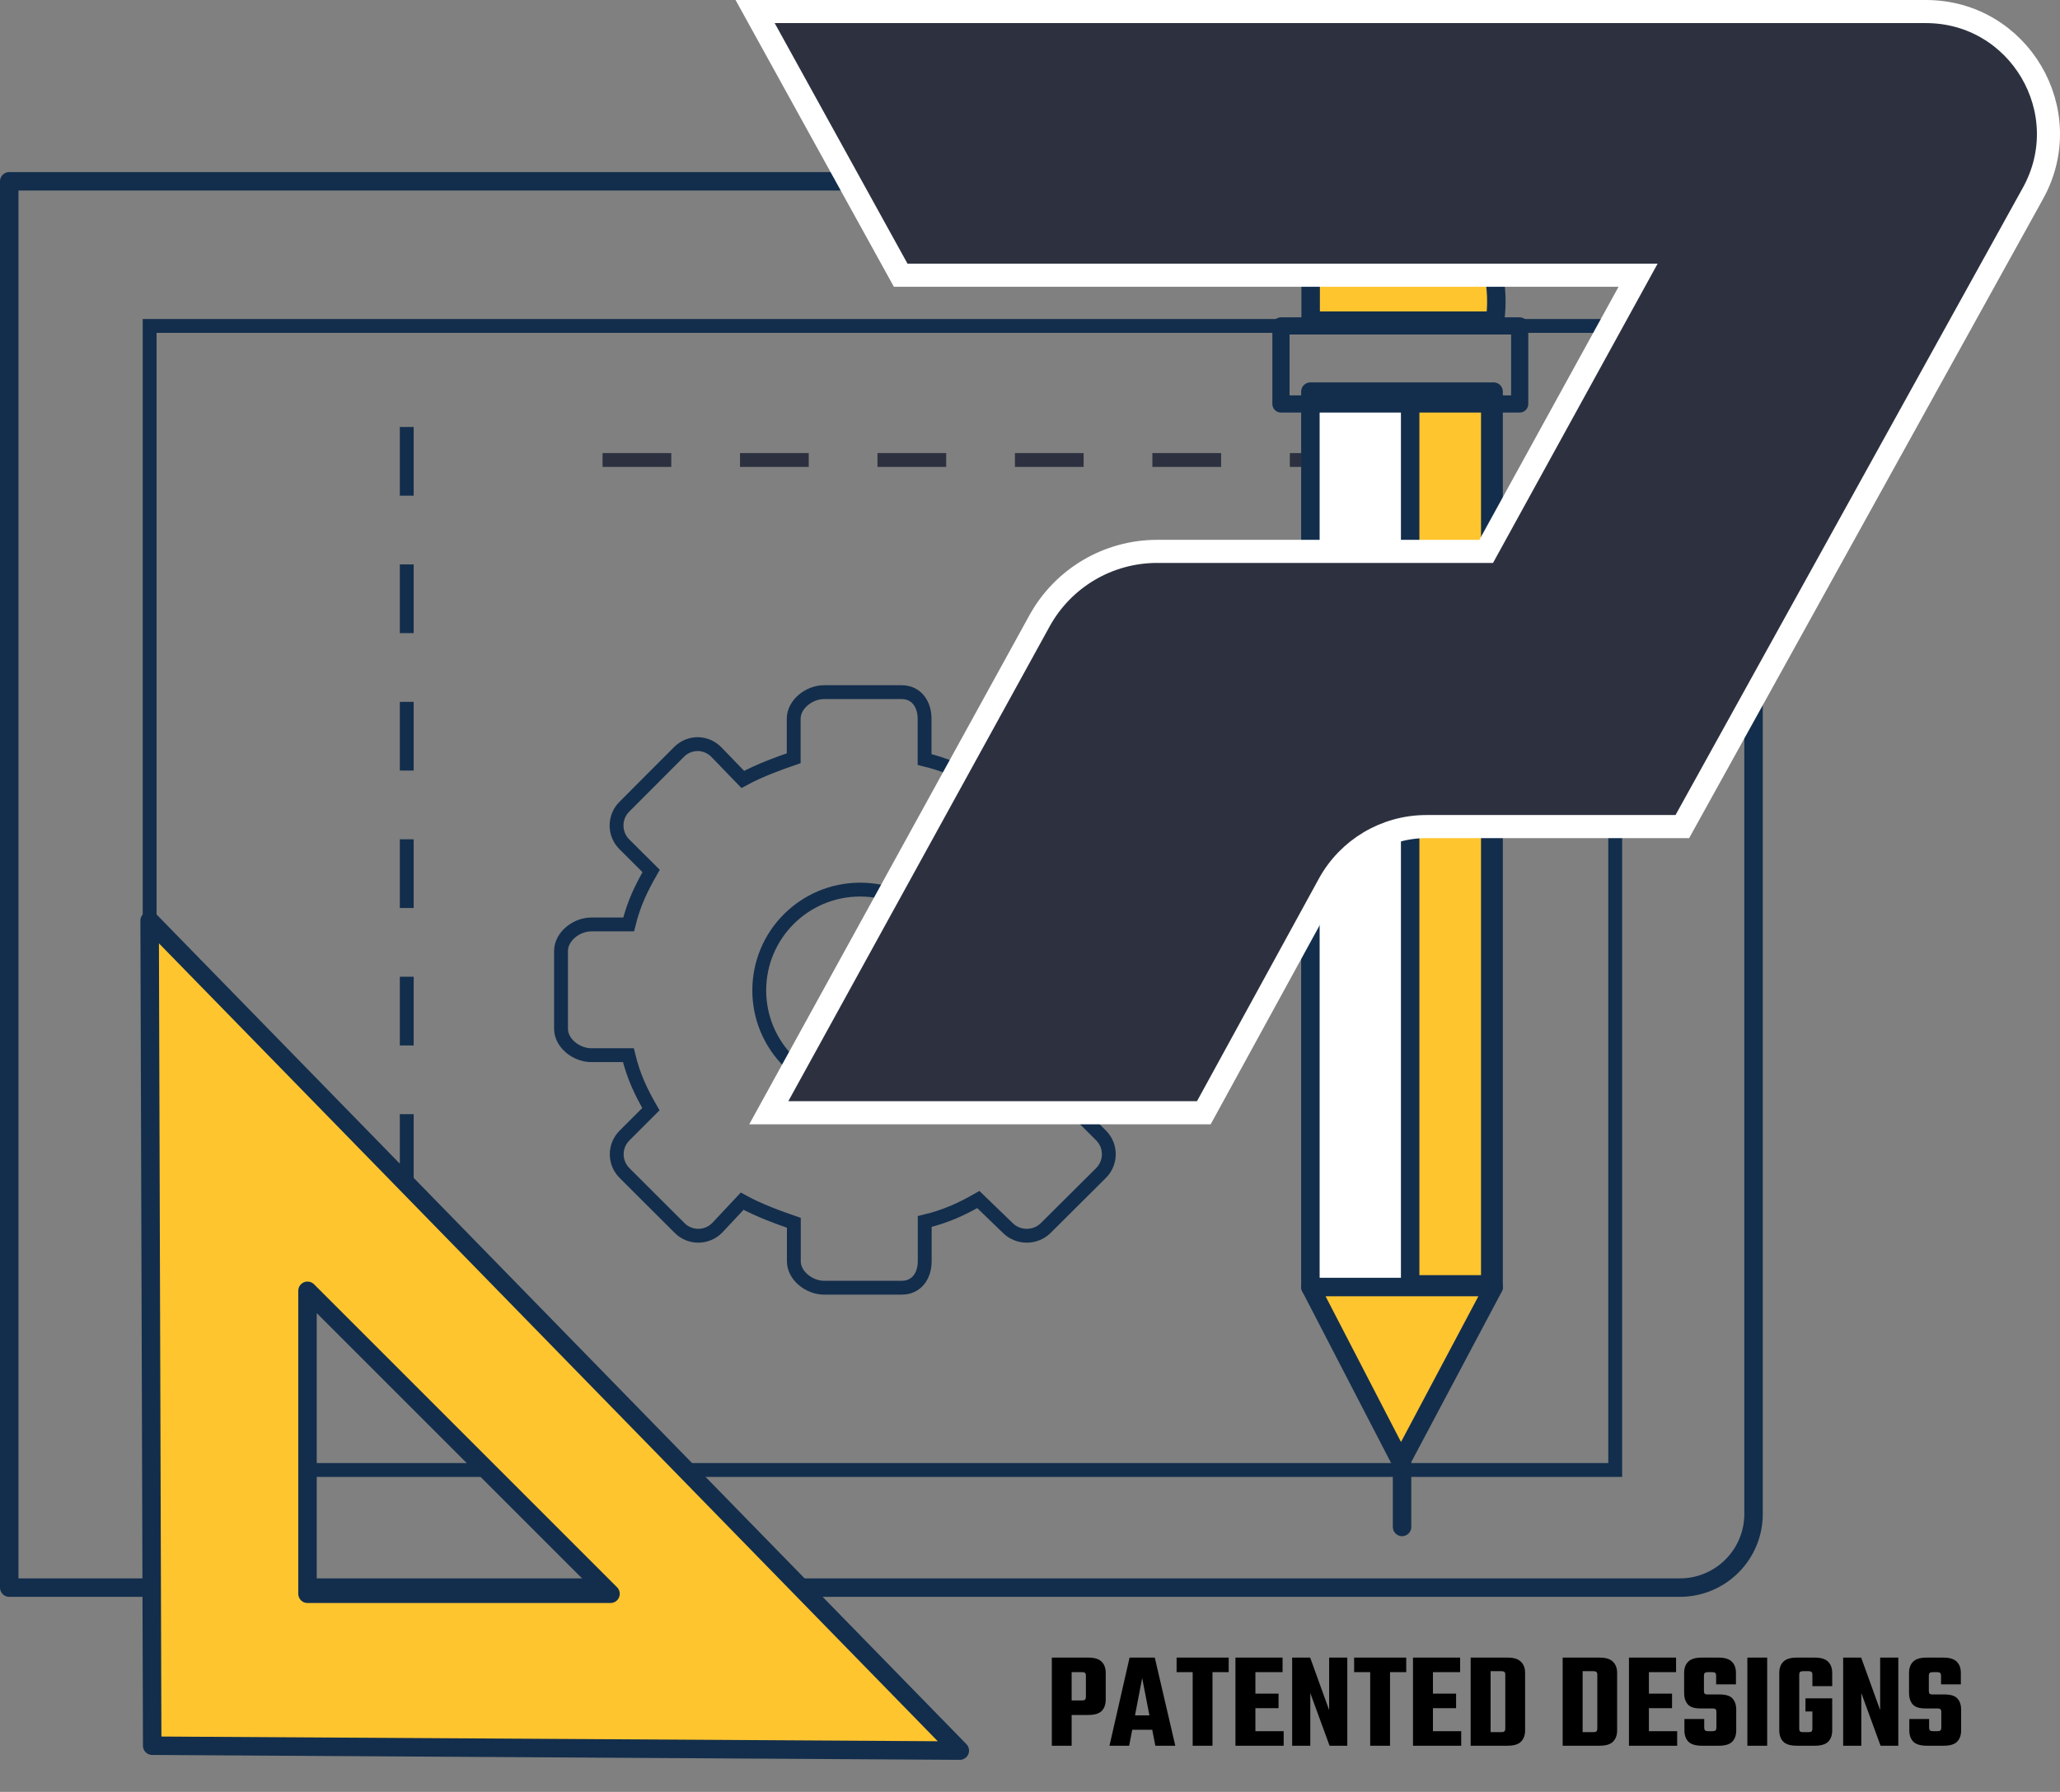 <svg xmlns="http://www.w3.org/2000/svg" width="446" height="388" viewBox="0 0 446 388" fill="none"><rect x="0" y="0" width="446" height="388" fill="#808080" stroke="none"/><path d="M235.105 367.44V362.82C235.105 362.54 235.045 362.35 234.925 362.25C234.825 362.13 234.625 362.07 234.325 362.07H228.955V358.92H235.615C236.975 358.92 237.945 359.22 238.525 359.82C239.105 360.4 239.395 361.21 239.395 362.25V368.01C239.395 369.05 239.105 369.87 238.525 370.47C237.945 371.05 236.975 371.34 235.615 371.34H229.315V368.19H234.325C234.625 368.19 234.825 368.13 234.925 368.01C235.045 367.89 235.105 367.7 235.105 367.44ZM227.725 358.92H232.015V378H227.725V358.92ZM251.487 371.43V374.55H243.177V371.43H251.487ZM254.457 378H250.137L247.287 363.36L244.467 378H240.207L244.557 358.92H250.017L254.457 378ZM258.219 360.18H262.509V378H258.219V360.18ZM266.019 358.92V362.07H254.739V358.92H266.019ZM267.481 358.92H271.801V378H267.481V358.92ZM276.811 366.72V369.87H269.461V366.72H276.811ZM277.681 358.92V362.07H269.191V358.92H277.681ZM277.921 374.85V378H269.191V374.85H277.921ZM287.767 358.92H291.697V378H287.857L283.687 366.6V378H279.757V358.92H283.657L287.767 370.29V358.92ZM296.656 360.18H300.946V378H296.656V360.18ZM304.456 358.92V362.07H293.176V358.92H304.456ZM305.919 358.92H310.239V378H305.919V358.92ZM315.249 366.72V369.87H307.899V366.72H315.249ZM316.119 358.92V362.07H307.629V358.92H316.119ZM316.359 374.85V378H307.629V374.85H316.359ZM325.904 366.57V362.61C325.904 362.33 325.844 362.14 325.724 362.04C325.604 361.92 325.394 361.86 325.094 361.86H319.994V358.92H326.384C327.744 358.92 328.714 359.22 329.294 359.82C329.894 360.4 330.194 361.21 330.194 362.25V366.57H325.904ZM325.904 374.31V366.09H330.194V374.67C330.194 375.71 329.894 376.53 329.294 377.13C328.714 377.71 327.744 378 326.384 378H319.994V375.06H325.094C325.394 375.06 325.604 375 325.724 374.88C325.844 374.76 325.904 374.57 325.904 374.31ZM318.404 358.92H322.724V378H318.404V358.92ZM345.826 366.57V362.61C345.826 362.33 345.766 362.14 345.646 362.04C345.526 361.92 345.316 361.86 345.016 361.86H339.916V358.92H346.306C347.666 358.92 348.636 359.22 349.216 359.82C349.816 360.4 350.116 361.21 350.116 362.25V366.57H345.826ZM345.826 374.31V366.09H350.116V374.67C350.116 375.71 349.816 376.53 349.216 377.13C348.636 377.71 347.666 378 346.306 378H339.916V375.06H345.016C345.316 375.06 345.526 375 345.646 374.88C345.766 374.76 345.826 374.57 345.826 374.31ZM338.326 358.92H342.646V378H338.326V358.92ZM352.676 358.92H356.996V378H352.676V358.92ZM362.006 366.72V369.87H354.656V366.72H362.006ZM362.876 358.92V362.07H354.386V358.92H362.876ZM363.116 374.85V378H354.386V374.85H363.116ZM371.612 374.1V370.65C371.612 370.39 371.552 370.21 371.432 370.11C371.312 369.99 371.102 369.93 370.802 369.93H368.162C366.842 369.93 365.922 369.63 365.402 369.03C364.882 368.41 364.622 367.59 364.622 366.57V362.25C364.622 361.21 364.912 360.4 365.492 359.82C366.072 359.22 367.042 358.92 368.402 358.92H372.062C373.422 358.92 374.392 359.22 374.972 359.82C375.552 360.4 375.842 361.21 375.842 362.25V364.71H371.552V362.82C371.552 362.54 371.492 362.35 371.372 362.25C371.252 362.13 371.042 362.07 370.742 362.07H369.722C369.422 362.07 369.212 362.13 369.092 362.25C368.972 362.35 368.912 362.54 368.912 362.82V366.18C368.912 366.44 368.972 366.63 369.092 366.75C369.212 366.85 369.422 366.9 369.722 366.9H372.302C373.642 366.9 374.572 367.19 375.092 367.77C375.632 368.35 375.902 369.16 375.902 370.2V374.67C375.902 375.71 375.612 376.53 375.032 377.13C374.452 377.71 373.482 378 372.122 378H368.492C367.132 378 366.152 377.71 365.552 377.13C364.972 376.53 364.682 375.71 364.682 374.67V372.21H368.972V374.1C368.972 374.36 369.032 374.55 369.152 374.67C369.272 374.79 369.482 374.85 369.782 374.85H370.802C371.102 374.85 371.312 374.79 371.432 374.67C371.552 374.55 371.612 374.36 371.612 374.1ZM378.313 358.92H382.603V378H378.313V358.92ZM389.542 362.61V374.31C389.542 374.59 389.602 374.79 389.722 374.91C389.842 375.01 390.052 375.06 390.352 375.06H391.072V378H389.032C387.672 378 386.692 377.71 386.092 377.13C385.512 376.53 385.222 375.72 385.222 374.7V362.25C385.222 361.21 385.512 360.4 386.092 359.82C386.692 359.22 387.672 358.92 389.032 358.92H391.222V361.86H390.352C390.052 361.86 389.842 361.92 389.722 362.04C389.602 362.14 389.542 362.33 389.542 362.61ZM396.682 367.74V370.59H390.892V367.74H396.682ZM392.392 365.1V362.61C392.392 362.33 392.332 362.14 392.212 362.04C392.092 361.92 391.882 361.86 391.582 361.86H390.712V358.92H392.902C394.262 358.92 395.232 359.22 395.812 359.82C396.392 360.4 396.682 361.21 396.682 362.25V365.1H392.392ZM392.392 374.31V369.69H396.682V374.7C396.682 375.72 396.392 376.53 395.812 377.13C395.232 377.71 394.262 378 392.902 378H390.802V375.06H391.582C391.882 375.06 392.092 375.01 392.212 374.91C392.332 374.79 392.392 374.59 392.392 374.31ZM407.063 358.92H410.993V378H407.153L402.983 366.6V378H399.053V358.92H402.953L407.063 370.29V358.92ZM420.303 374.1V370.65C420.303 370.39 420.243 370.21 420.123 370.11C420.003 369.99 419.793 369.93 419.493 369.93H416.853C415.533 369.93 414.613 369.63 414.093 369.03C413.573 368.41 413.313 367.59 413.313 366.57V362.25C413.313 361.21 413.603 360.4 414.183 359.82C414.763 359.22 415.733 358.92 417.093 358.92H420.753C422.113 358.92 423.083 359.22 423.663 359.82C424.243 360.4 424.533 361.21 424.533 362.25V364.71H420.243V362.82C420.243 362.54 420.183 362.35 420.063 362.25C419.943 362.13 419.733 362.07 419.433 362.07H418.413C418.113 362.07 417.903 362.13 417.783 362.25C417.663 362.35 417.603 362.54 417.603 362.82V366.18C417.603 366.44 417.663 366.63 417.783 366.75C417.903 366.85 418.113 366.9 418.413 366.9H420.993C422.333 366.9 423.263 367.19 423.783 367.77C424.323 368.35 424.593 369.16 424.593 370.2V374.67C424.593 375.71 424.303 376.53 423.723 377.13C423.143 377.71 422.173 378 420.813 378H417.183C415.823 378 414.843 377.71 414.243 377.13C413.663 376.53 413.373 375.71 413.373 374.67V372.21H417.663V374.1C417.663 374.36 417.723 374.55 417.843 374.67C417.963 374.79 418.173 374.85 418.473 374.85H419.493C419.793 374.85 420.003 374.79 420.123 374.67C420.243 374.55 420.303 374.36 420.303 374.1Z" fill="black"></path><path d="M379.652 327.814C379.652 336.61 372.526 343.763 363.703 343.763H2V39.26H363.703C372.498 39.26 379.652 46.385 379.652 55.208V327.814Z" stroke="#132E4C" stroke-width="4" stroke-linejoin="round"></path><path d="M349.702 70.573H32.395V318.295H349.702V70.573Z" stroke="#132E4C" stroke-width="3" stroke-miterlimit="10"></path><path d="M88.062 92.45V287.399" stroke="#132E4C" stroke-width="3" stroke-miterlimit="10" stroke-dasharray="14.88 14.88"></path><path d="M130.457 99.604H315.386" stroke="#2D313F" stroke-width="3" stroke-miterlimit="10" stroke-dasharray="14.88 14.88"></path><path d="M245.519 228.475C248.692 228.475 250.473 225.914 250.473 222.741V205.929C250.473 202.756 248.692 200.168 245.519 200.168H236.417C235.332 197.022 233.801 192.652 231.908 189.229L238.338 182.827C239.423 181.742 240.008 180.294 240.036 178.763C240.036 177.232 239.423 175.785 238.366 174.699L226.481 162.814C224.226 160.56 220.58 160.56 218.353 162.814L211.645 169.133C208.194 167.184 204.909 165.598 200.177 164.457V155.633C200.177 152.46 198.396 149.872 195.223 149.872H178.383C175.21 149.872 171.842 152.46 171.842 155.633V164.178C168.697 165.264 164.383 166.822 160.82 168.771L155.059 162.814C152.804 160.56 149.269 160.56 147.014 162.814L135.157 174.699C134.072 175.785 133.487 177.232 133.487 178.763C133.487 180.294 134.1 181.742 135.185 182.827L140.975 188.589C138.915 192.207 137.273 195.436 136.104 200.168H128.004C124.831 200.168 121.463 202.756 121.463 205.929V222.741C121.463 225.914 124.831 228.475 128.004 228.475H136.048C137.189 233.207 138.831 236.519 140.919 240.165L135.213 245.871C132.958 248.126 132.958 251.744 135.213 253.999L147.126 265.884C149.353 268.138 152.999 268.138 155.253 265.884L160.681 260.094C164.299 262.098 168.725 263.685 171.87 264.77V273.093C171.87 276.266 175.238 278.826 178.411 278.826H195.251C198.424 278.826 200.205 276.266 200.205 273.093V264.492C204.937 263.351 208.305 261.736 211.812 259.732L218.186 265.884C220.441 268.138 224.17 268.138 226.425 265.884L238.366 253.999C239.451 252.913 240.064 251.466 240.064 249.935C240.064 248.404 239.479 246.957 238.393 245.871L232.047 239.525C233.94 236.073 235.471 231.62 236.556 228.475H245.602H245.519ZM186.233 236.268C174.18 236.268 164.383 226.499 164.383 214.446C164.383 202.394 174.153 192.625 186.233 192.625C198.313 192.625 208.082 202.394 208.082 214.446C208.082 226.499 198.313 236.268 186.233 236.268Z" stroke="#132E4C" stroke-width="3" stroke-miterlimit="10"></path><path d="M323.37 84.796H283.707V278.687H323.37V84.796Z" fill="white" stroke="#132E4C" stroke-width="4" stroke-linejoin="round"></path><path d="M323.398 278.688H283.707L303.302 316.542L323.398 278.688Z" fill="#FFC52F" stroke="#132E4C" stroke-width="4" stroke-linejoin="round"></path><path d="M303.551 316.013V330.626" stroke="#132E4C" stroke-width="4" stroke-linecap="round" stroke-linejoin="round"></path><path d="M322.647 85.714H305.307V278.103H322.647V85.714Z" fill="#FFC52F" stroke="#132E4C" stroke-width="4" stroke-linejoin="round"></path><path d="M329.02 70.573H277.332V87.468H329.02V70.573Z" stroke="#132E4C" stroke-width="3.72" stroke-linejoin="round"></path><path d="M323.678 69.432H283.764V60.72C283.764 56.183 287.438 52.536 291.947 52.536H315.494C326.35 52.926 323.678 69.432 323.678 69.432Z" fill="#FFC52F" stroke="#132E4C" stroke-width="4" stroke-linejoin="round"></path><path d="M32.395 199.333L32.951 377.999L207.804 379.057L32.395 199.333ZM66.575 279.495L132.179 345.099H66.575V279.495Z" fill="#FFC52F" stroke="#132E4C" stroke-width="4" stroke-linejoin="round"></path><path d="M167.721 2.5H163.485L165.532 6.208L194.289 58.298L195.002 59.59H196.477H354.656L321.769 119.391H250.517C239.916 119.391 230.168 125.156 225.059 134.436L225.059 134.436L168.483 237.237L166.444 240.943H170.673H259.154H260.635L261.346 239.643L287.71 191.495L287.711 191.493C291.928 183.775 300.021 178.978 308.824 178.978H362.76H364.234L364.947 177.689L440.148 41.857L440.149 41.857C449.927 24.191 437.163 2.5 416.956 2.5H167.721Z" fill="#2D313F" stroke="white" stroke-width="5"></path></svg>